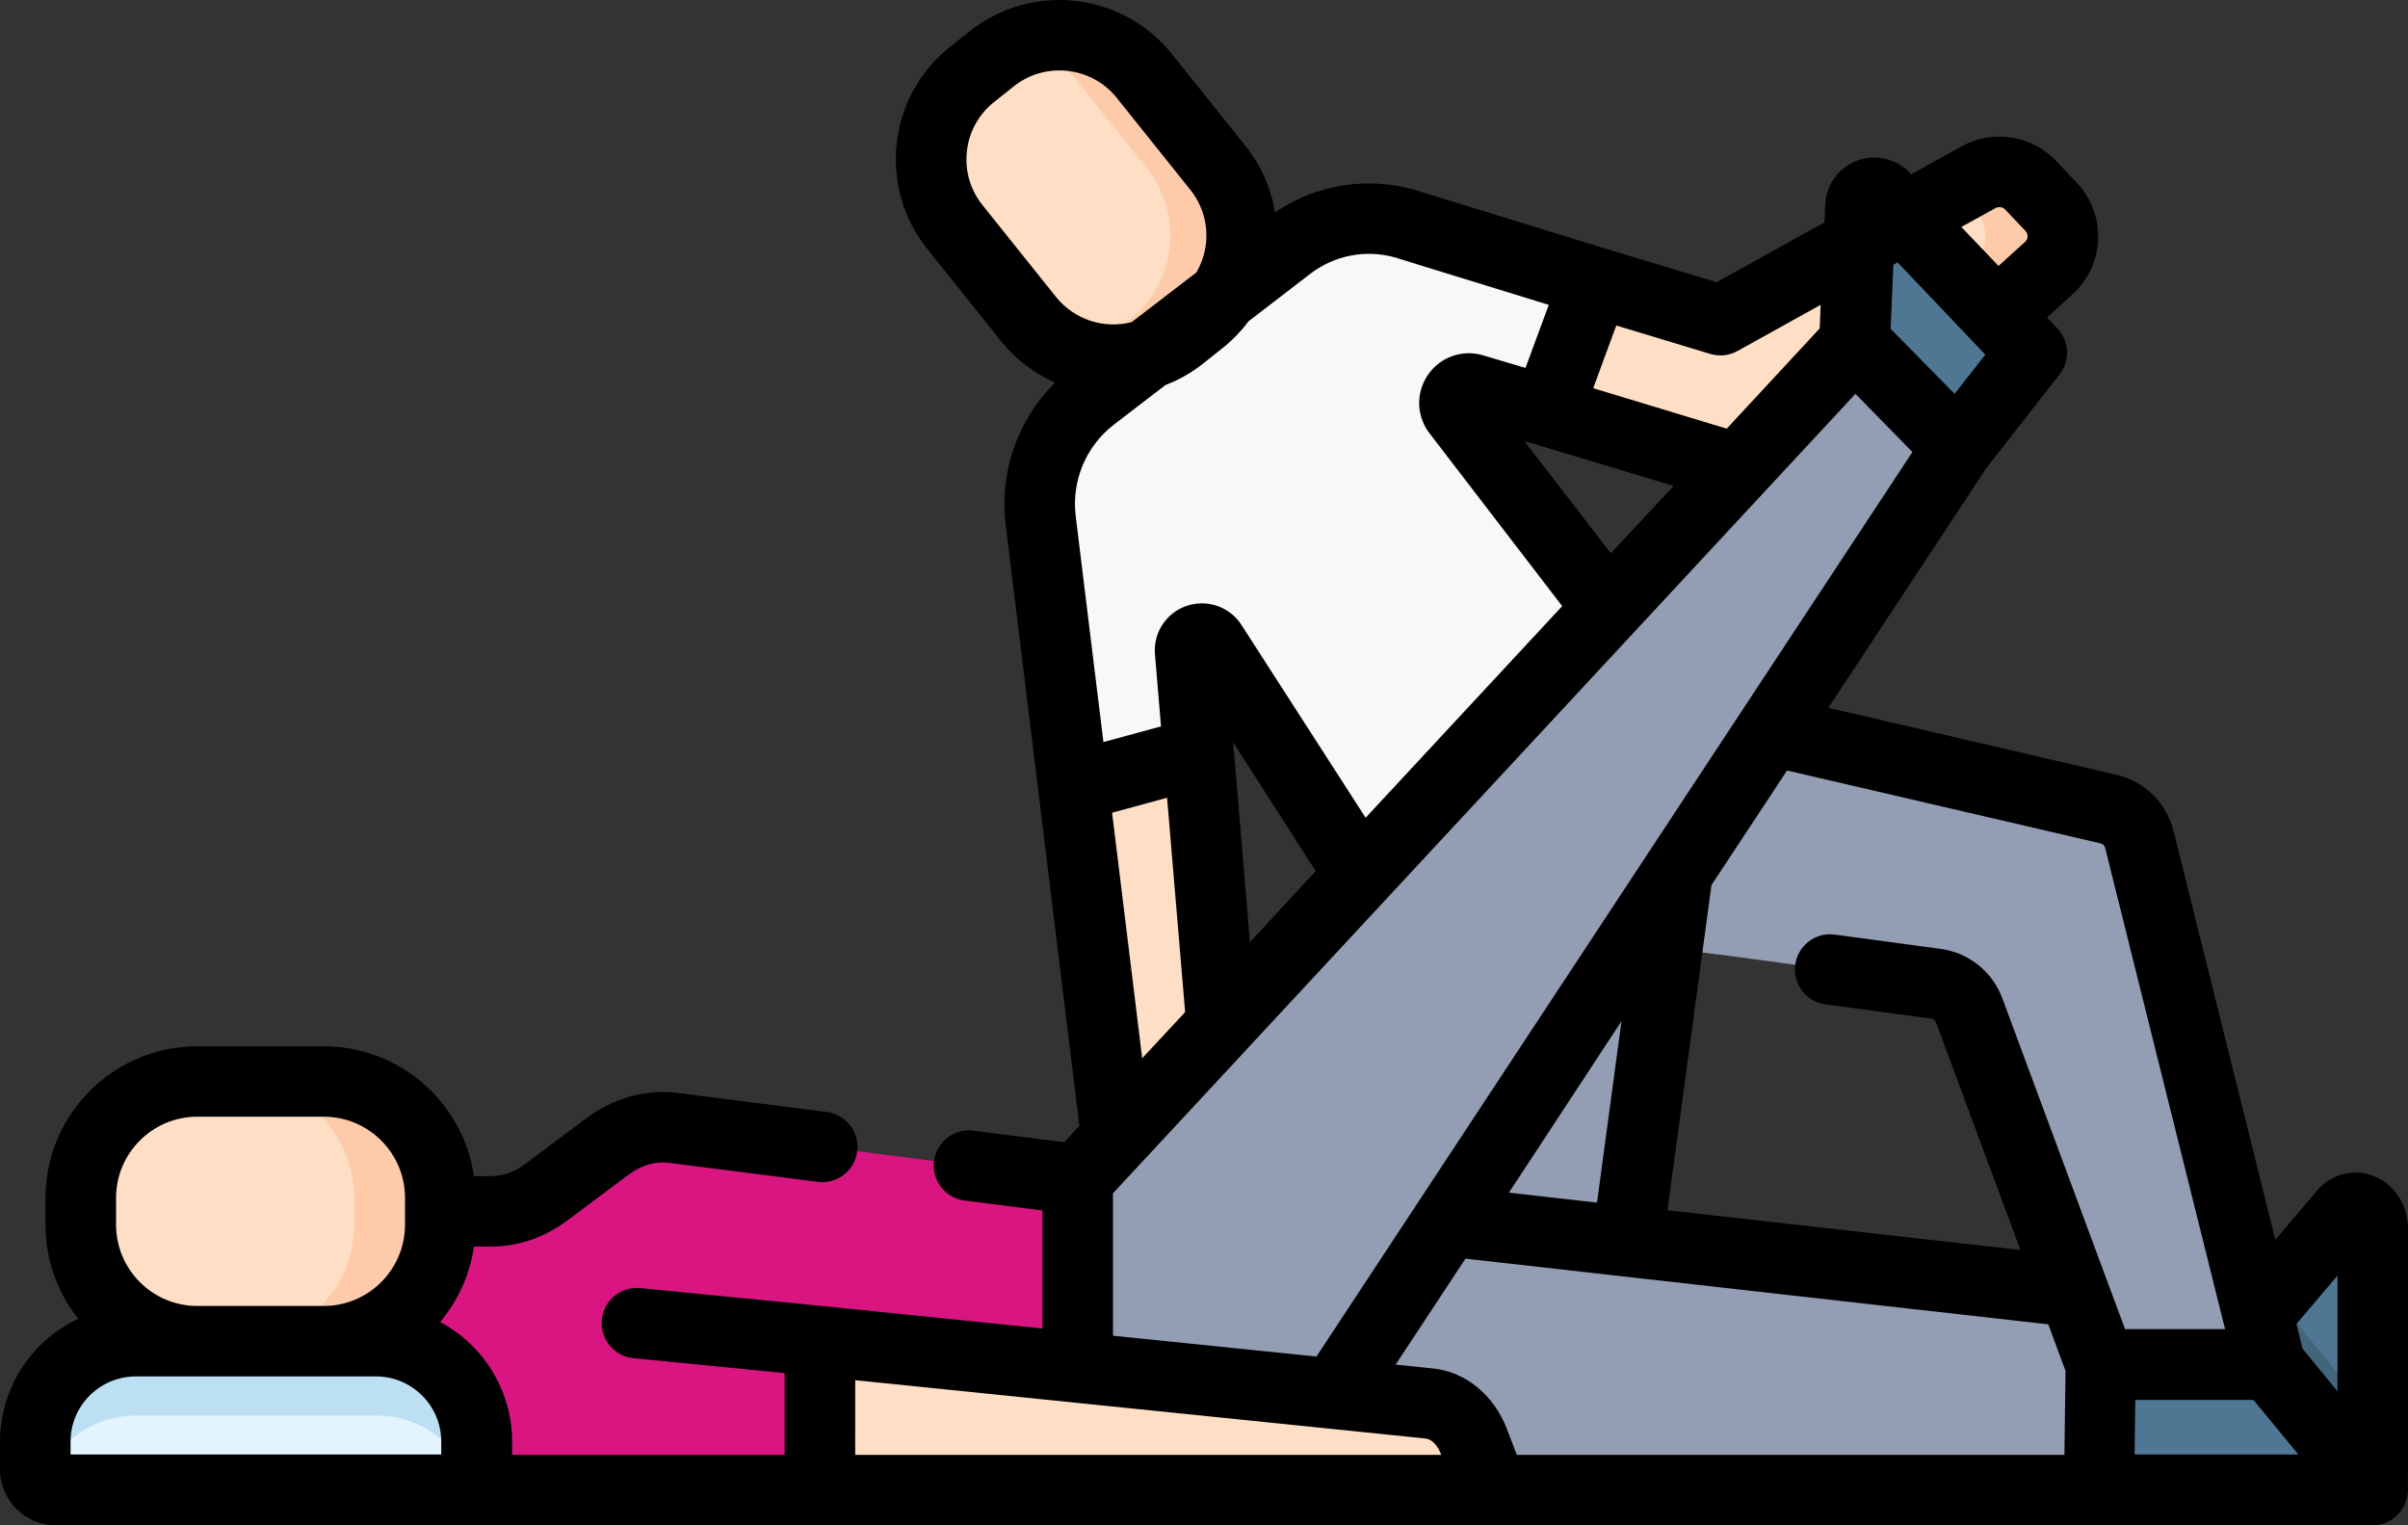 <svg enable-background="new 0 0 60 38" height="38" viewBox="0 0 60 38" width="60" xmlns="http://www.w3.org/2000/svg"><rect x="0" y="0" width="60" height="38" fill="#333333" stroke="none"/><path d="m25.625 7.95-1.833-2.29c-.931-1.165-.742-2.864.422-3.795.001-.001.003-.002.004-.003l.49-.39c1.168-.931 2.87-.742 3.804.424l1.833 2.29c.931 1.165.742 2.864-.422 3.795-.001.001-.003.002-.004.003l-.49.39c-1.168.931-2.87.742-3.804-.424z" fill="#fedfc5"/><path d="m30.349 4.184-1.833-2.29c-.718-.896-1.922-1.242-3.006-.864.466.162.894.45 1.225.864l1.833 2.29c.931 1.164.742 2.862-.422 3.794-.001.001-.003.002-.004.003l-.49.39c-.239.191-.509.339-.798.439.849.294 1.825.163 2.58-.438l.489-.39c1.166-.929 1.358-2.628.429-3.794-.001-.001-.002-.003-.003-.004z" fill="#fecbaa"/><path d="m56.567 33.998h-4.23l-1.277-3.448-1.992-5.373c-.134-.359-.454-.616-.834-.668l-5.45-.737-1.236-.166-.347 2.57-1.239 9.155h-5.342v-11.806l1.956-2.105 5.745-3.64.01.002.005-.002v.002l3.811.886 6.388 1.486c.38.088.678.381.772.76z" fill="#939eb4"/><path d="m39.734 7.029 3.139.947 6.426-3.562c.428-.238.963-.155 1.3.201l.508.539c.406.428.387 1.104-.041 1.51-.005.005-.01.009-.015.014l-6.052 5.513-6.449-1.951z" fill="#fedfc5"/><path d="m51.106 5.154-.51-.539c-.336-.355-.87-.438-1.298-.2l-.538.298.417.44c.406.428.388 1.104-.04 1.51-.005.005-.011.01-.016.015l-5.571 5.075 1.448.439 6.052-5.514c.442-.403.467-1.09.056-1.524z" fill="#fecbaa"/><path d="m59.116 30.622v6.503h-2.816v-4.42l.363-.429 1.732-2.04c.272-.32.721-.08.721.386z" fill="#4f7693"/><path d="m46.147 18.668-3.364 5.104-1.236-.166-.347 2.57-6.034 9.155h-.546v-11.806l1.956-2.105 5.745-3.64.01.002.005-.002v.002z" fill="#939eb4"/><path d="m10.974 30.175h1.266c.496-.004.977-.17 1.37-.472l1.539-1.151c.493-.368 1.068-.528 1.64-.455l10.068 1.284v7.738h-15.637l-3.69-3.442z" fill="#d91582"/><path d="m9.373 33.41h-5.983c-1.385-.001-2.509 1.122-2.51 2.507v.683c0 .288.233.52.52.52h9.963c.287.001.52-.232.521-.519 0-0.0 0-.001 0-.001v-.683c-.001-1.386-1.125-2.508-2.511-2.507z" fill="#e4f4ff"/><path d="m9.373 33.41h-5.983c-1.385-.001-2.509 1.122-2.51 2.507v.683c0 .137.054.26.14.352.35-1.01 1.302-1.687 2.371-1.687h5.982c1.099 0 2.031.706 2.371 1.687.09-.095.14-.221.14-.352v-.683c-.001-1.386-1.125-2.508-2.511-2.507-0 0-0 0-0 0z" fill="#bddff4"/><path d="m8.065 33.409h-3.15c-1.603.002-2.903-1.296-2.905-2.899-0-0-0-.001-0-.001v-.67c0-1.601 1.3-2.899 2.905-2.899h3.15c1.603-.001 2.903 1.297 2.904 2.9v0.0.67c0 1.601-1.3 2.899-2.904 2.899z" fill="#fedfc5"/><path d="m8.071 26.94h-2.151c1.603-.002 2.903 1.296 2.905 2.899 0 0.0 0.0.001 0.0.001v.67c0 1.601-1.301 2.899-2.905 2.899h2.151c1.603.002 2.903-1.296 2.905-2.899 0-0.0 0-.001 0-.001v-.67c-0-1.601-1.3-2.899-2.905-2.899z" fill="#fecbaa"/><path d="m42.607 18.462-7.028 4.452-.688.435-.5-.776-4.202-6.526c-.166-.256-.566-.121-.54.184l.212 2.524.572 6.776-2.62 2.82-1.073-8.748-.815-6.643c-.144-1.18.346-2.348 1.289-3.072l4.9-3.762c.814-.625 1.876-.831 2.865-.556l4.752 1.464-1.184 3.212-1.887-.559c-.197-.035-.385.097-.419.294-.018.1.008.204.07.284z" fill="#fedfc5"/><path d="m42.607 18.462-7.027 4.452-1.189-.341-4.202-6.526c-.166-.256-.566-.121-.54.184l.213 2.524-3.121.85v-.002l-.816-6.643c-.144-1.18.346-2.348 1.288-3.072l4.9-3.762c.815-.626 1.876-.832 2.866-.556l4.752 1.464-1.184 3.212-1.887-.559c-.197-.034-.384.098-.418.295-.017.1.008.202.07.283z" fill="#f7f8fa"/><path d="m59.116 35.266v1.852h-2.816v-4.418l.363-.43z" fill="#43657a"/><path d="m56.301 32.7v4.419h-29.451v-7.739l2.796.315 8.644.975z" fill="#939eb4"/><path d="m52.3 37.122.042-3.122h4.228l2.555 3.122z" fill="#4f7693"/><path d="m38.298 30.675-4.25 6.449h-6.528v-5.126l2.135-2.298z" fill="#939eb4"/><path d="m26.85 29.384v6.36h5.716l16.207-24.592-2.562-2.612z" fill="#939eb4"/><path d="m15.9 32.97 4.525.446v3.71h-4.525" fill="#d91582"/><path d="m46.21 8.538 2.562 2.612 1.849-2.367-3.676-3.875c-.13-.138-.348-.145-.486-.014-.065.062-.104.146-.108.236z" fill="#4f7693"/><path d="m20.43 33.41 15.188 1.553c.48.05.902.412 1.108.954l.459 1.203h-16.755z" fill="#fedfc5"/><path d="m51.67 32.19 4.29-.64.61 2.45h-4.228z" fill="#939eb4"/><path d="m1.758 35.91c0-.893.731-1.62 1.63-1.62h5.976c.899 0 1.63.727 1.63 1.62v.325h-9.236zm1.134-6.068c0-1.115.908-2.022 2.025-2.022h3.15c1.117 0 2.025.907 2.025 2.022v.67c-.002 1.117-.908 2.022-2.025 2.023h-3.15c-1.117 0-2.023-.905-2.025-2.022zm24.84-.114.01-.011 1.727-1.858 1.613-1.736.004-.006 15.146-16.305 1.42 1.449-6.587 9.994-.01.015c0 .002-.002.004-.004.006-.003.005-.006.009-.008.014l-8.241 12.505-5.07-.519zm-3.252-24.62c-.304-.377-.443-.861-.388-1.342.054-.484.294-.919.676-1.223l.49-.39c.787-.628 1.94-.5 2.569.286l1.833 2.29c.304.381.442.858.388 1.342-.03.257-.112.5-.239.717l-1.61 1.236c-.697.18-1.435-.065-1.886-.626zm3.98 21.256-.75-6.117 1.37-.373.45 5.34zm2.685-2.891-.401-4.777v-.004l-.017-.2 2.056 3.209zm3.592-17.066 3.854 1.188-.482 1.305-.098.266-1.096-.325c-.531-.14-1.09.087-1.373.557-.267.44-.236.989.077 1.396l3.306 4.306-4.898 5.272-3.095-4.805c-.292-.452-.855-.647-1.364-.473-.51.173-.835.67-.79 1.206l.151 1.796-1.435.391-.692-5.638c-.104-.871.257-1.734.952-2.27l1.284-.986c.331-.128.65-.304.941-.537l.49-.39c.245-.196.46-.42.643-.664l1.543-1.186c.593-.453 1.362-.604 2.082-.409zm5.4 7.377-2.155-2.796.317.093 3.403 1.025zm5.228-6.19-.024.588-2.316 2.497-3.327-1.008.307-.835.268-.727 2.341.708c.227.069.473.042.68-.073zm4.361-2.411c.077-.042.173-.028.234.035l.51.535c.036.037.055.087.052.139-.002.051-.024.099-.062.133l-.663.6-.927-.971zm-2.443 1.354 1.817 1.91.003.003.006.007.36.377-.766.978-1.593-1.62.066-1.596zm5.052 14.472c.06.013.105.058.12.117l2.934 11.773c.003.013.007.027.011.04l.043.173h-2.493l-.462-1.245c-.005-.014-.01-.027-.016-.04l-2.58-6.957c-.246-.664-.838-1.138-1.54-1.231l-2.64-.357c-.48-.062-.92.278-.981.758-.061.475.271.912.745.98l2.64.356c.058.008.107.048.127.103l2.1 5.661-8.795-.99 1.097-8.101 1.883-2.854zm.87 13.868h2.945l1.119 1.358h-4.082zm-15.607-5.165 2.805-4.272-.61 4.52zm-16.288 4.672 14.22 1.454c.117.011.28.138.376.392l.006.015h-14.603zm16.484 1.861-.243-.638c-.325-.852-1.03-1.432-1.842-1.515l-.934-.096 1.74-2.64 14.522 1.636.43 1.16-.028 2.093h-13.645zm20.45-4.467v2.884l-.872-1.065-.152-.613zm1.756-1.158c0-.613-.347-1.137-.884-1.334-.497-.18-1.052-.027-1.387.382l-1.034 1.218-2.536-10.18c-.172-.7-.723-1.244-1.426-1.405l-7.176-1.668 3.934-5.968 1.828-2.34c.267-.342.244-.828-.055-1.143l-.26-.273.64-.582c.387-.35.616-.843.634-1.365.021-.522-.17-1.031-.531-1.41l-.51-.54c-.613-.645-1.585-.795-2.364-.364l-1.251.694-.033-.035c-.464-.49-1.238-.512-1.729-.047-.231.219-.368.519-.381.836l-.019.444-2.688 1.49-2.782-.84v-.001l-4.748-1.462-.023-.007c-1.178-.325-2.439-.117-3.45.57-.098-.606-.352-1.177-.737-1.656l-1.833-2.29c-1.239-1.543-3.491-1.794-5.04-.563l-.49.39c-.745.591-1.222 1.455-1.325 2.4-.106.95.164 1.885.762 2.632l1.833 2.29c.372.466.84.813 1.35 1.038-.933.924-1.388 2.226-1.232 3.53l1.838 14.987-.378.408-2.222-.283c-.478-.083-.932.237-1.016.714-.083.478.237.932.714 1.016.026.005.052.008.078.01l1.903.243v2.94l-5.455-.557h-.001-.002l-4.525-.446c-.48-.067-.924.268-.991.748-.067.48.268.924.748.991.023.003.046.005.069.007l3.734.368v2.038h-6.79v-.326c0-1.29-.727-2.414-1.794-2.985.44-.525.74-1.17.843-1.88h.426c.672 0 1.328-.223 1.896-.646l1.539-1.15c.311-.232.658-.332 1.002-.288l3.645.465c.476.093.938-.218 1.031-.694.093-.476-.218-.938-.694-1.031-.038-.007-.076-.012-.114-.015l-3.646-.466c-.794-.1-1.602.12-2.277.624l-1.538 1.15c-.242.188-.538.292-.844.297h-.426c-.274-1.857-1.867-3.233-3.744-3.234h-3.15c-2.086.001-3.779 1.69-3.783 3.776v.67c0 .885.307 1.699.818 2.343-1.19.557-1.95 1.751-1.952 3.064v.683c.001.772.628 1.398 1.4 1.398h57.72c.482-.006.872-.395.879-.877z"/></svg>